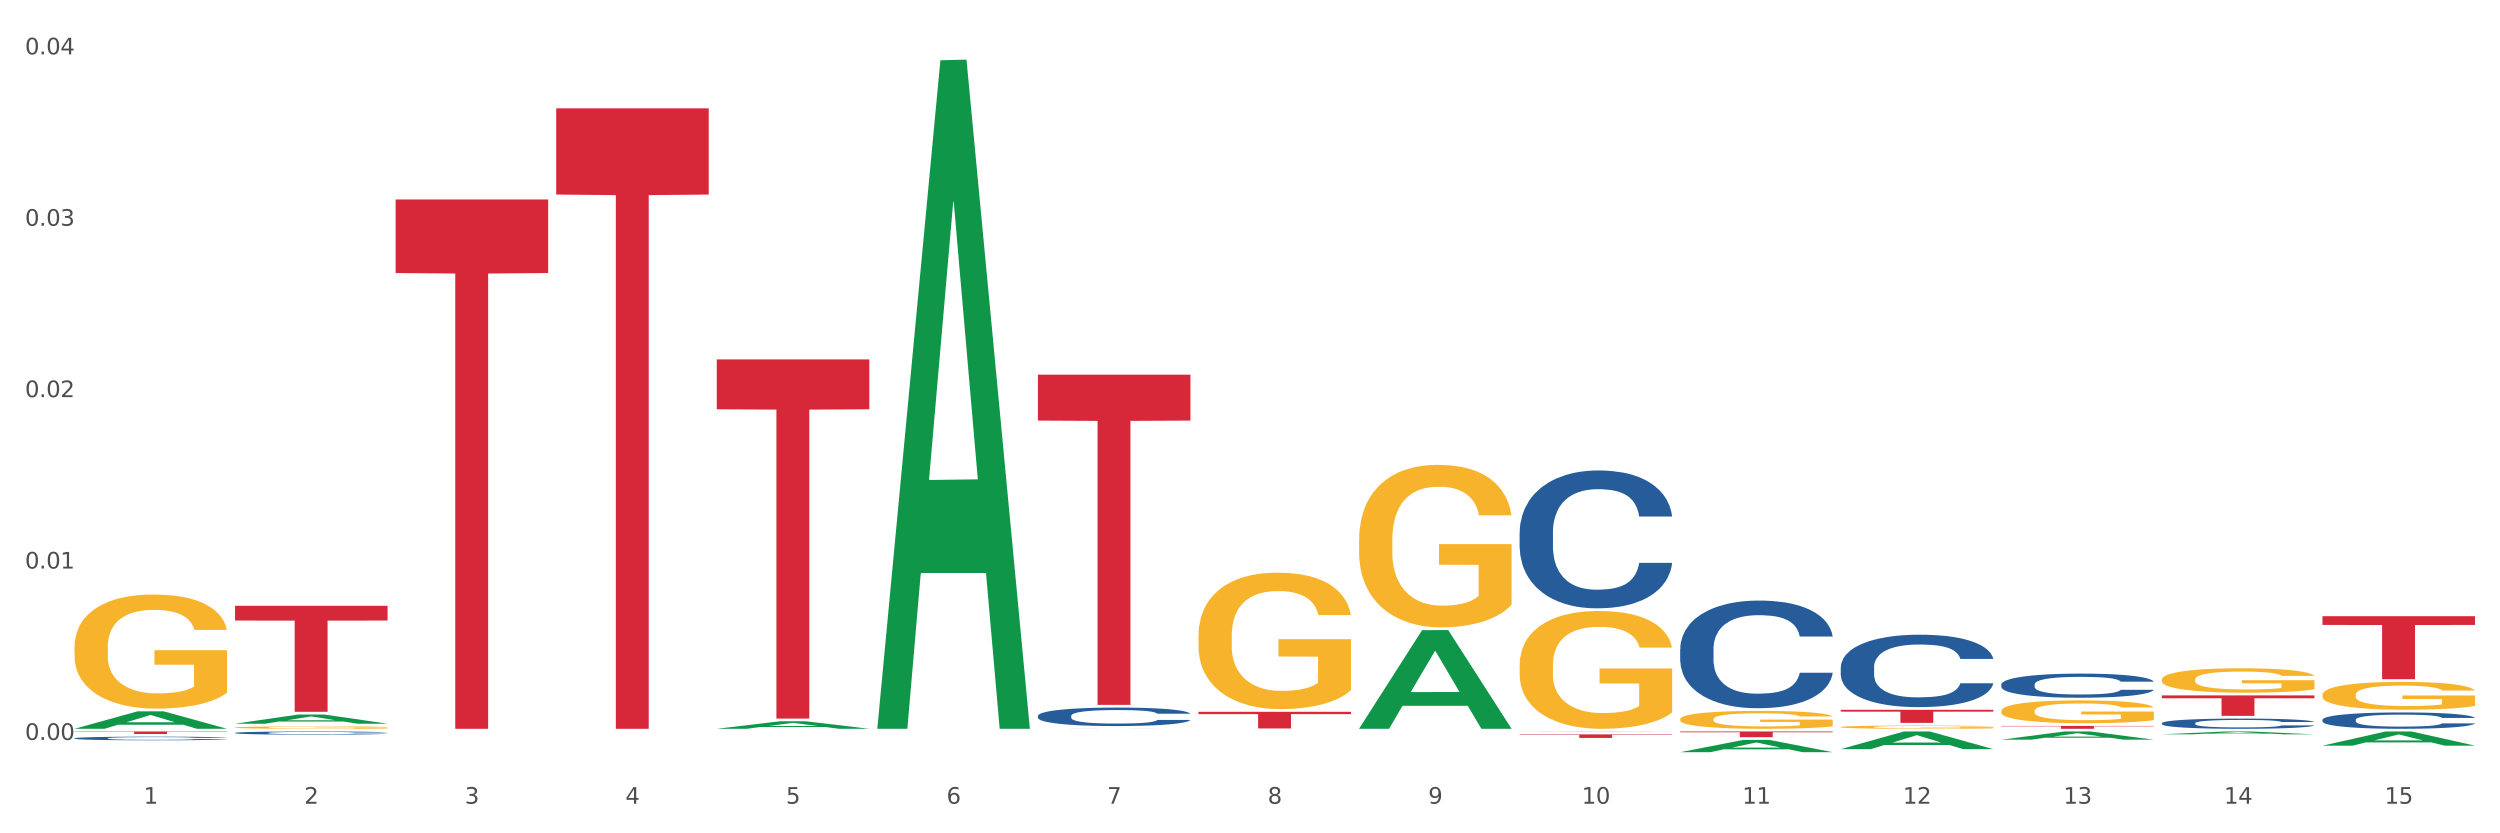 <?xml version="1.0" encoding="utf-8" standalone="no"?>
<!DOCTYPE svg PUBLIC "-//W3C//DTD SVG 1.1//EN"
  "http://www.w3.org/Graphics/SVG/1.1/DTD/svg11.dtd">
<svg xmlns:xlink="http://www.w3.org/1999/xlink" width="1080pt" height="360pt" viewBox="0 0 1080 360" xmlns="http://www.w3.org/2000/svg" version="1.1">
 <rect x="0" y="0" width="1080" height="360" fill="#333333" stroke="none"/>
 <defs>
  <style type="text/css">*{stroke-linejoin: round; stroke-linecap: butt}</style>
 </defs>
 <g id="figure_1">
  <g id="patch_1">
   <path d="M 0 360 
L 1080 360 
L 1080 0 
L 0 0 
z
" style="fill: #ffffff; stroke: #ffffff; stroke-linejoin: miter"/>
  </g>
  <g id="axes_1">
   <g id="matplotlib.axis_1">
    <g id="xtick_1">
     <g id="text_1">
      <!-- 1 -->
      <g style="fill: #4d4d4d" transform="translate(62.07 347.204) scale(0.096 -0.096)">
       <defs>
        <path id="DejaVuSans-31" d="M 794 531 
L 1825 531 
L 1825 4091 
L 703 3866 
L 703 4441 
L 1819 4666 
L 2450 4666 
L 2450 531 
L 3481 531 
L 3481 0 
L 794 0 
L 794 531 
z
" transform="scale(0.016)"/>
       </defs>
       <use xlink:href="#DejaVuSans-31"/>
      </g>
     </g>
    </g>
    <g id="xtick_2">
     <g id="text_2">
      <!-- 2 -->
      <g style="fill: #4d4d4d" transform="translate(131.436 347.204) scale(0.096 -0.096)">
       <defs>
        <path id="DejaVuSans-32" d="M 1228 531 
L 3431 531 
L 3431 0 
L 469 0 
L 469 531 
Q 828 903 1448 1529 
Q 2069 2156 2228 2338 
Q 2531 2678 2651 2914 
Q 2772 3150 2772 3378 
Q 2772 3750 2511 3984 
Q 2250 4219 1831 4219 
Q 1534 4219 1204 4116 
Q 875 4013 500 3803 
L 500 4441 
Q 881 4594 1212 4672 
Q 1544 4750 1819 4750 
Q 2544 4750 2975 4387 
Q 3406 4025 3406 3419 
Q 3406 3131 3298 2873 
Q 3191 2616 2906 2266 
Q 2828 2175 2409 1742 
Q 1991 1309 1228 531 
z
" transform="scale(0.016)"/>
       </defs>
       <use xlink:href="#DejaVuSans-32"/>
      </g>
     </g>
    </g>
    <g id="xtick_3">
     <g id="text_3">
      <!-- 3 -->
      <g style="fill: #4d4d4d" transform="translate(200.802 347.204) scale(0.096 -0.096)">
       <defs>
        <path id="DejaVuSans-33" d="M 2597 2516 
Q 3050 2419 3304 2112 
Q 3559 1806 3559 1356 
Q 3559 666 3084 287 
Q 2609 -91 1734 -91 
Q 1441 -91 1130 -33 
Q 819 25 488 141 
L 488 750 
Q 750 597 1062 519 
Q 1375 441 1716 441 
Q 2309 441 2620 675 
Q 2931 909 2931 1356 
Q 2931 1769 2642 2001 
Q 2353 2234 1838 2234 
L 1294 2234 
L 1294 2753 
L 1863 2753 
Q 2328 2753 2575 2939 
Q 2822 3125 2822 3475 
Q 2822 3834 2567 4026 
Q 2313 4219 1838 4219 
Q 1578 4219 1281 4162 
Q 984 4106 628 3988 
L 628 4550 
Q 988 4650 1302 4700 
Q 1616 4750 1894 4750 
Q 2613 4750 3031 4423 
Q 3450 4097 3450 3541 
Q 3450 3153 3228 2886 
Q 3006 2619 2597 2516 
z
" transform="scale(0.016)"/>
       </defs>
       <use xlink:href="#DejaVuSans-33"/>
      </g>
     </g>
    </g>
    <g id="xtick_4">
     <g id="text_4">
      <!-- 4 -->
      <g style="fill: #4d4d4d" transform="translate(270.169 347.204) scale(0.096 -0.096)">
       <defs>
        <path id="DejaVuSans-34" d="M 2419 4116 
L 825 1625 
L 2419 1625 
L 2419 4116 
z
M 2253 4666 
L 3047 4666 
L 3047 1625 
L 3713 1625 
L 3713 1100 
L 3047 1100 
L 3047 0 
L 2419 0 
L 2419 1100 
L 313 1100 
L 313 1709 
L 2253 4666 
z
" transform="scale(0.016)"/>
       </defs>
       <use xlink:href="#DejaVuSans-34"/>
      </g>
     </g>
    </g>
    <g id="xtick_5">
     <g id="text_5">
      <!-- 5 -->
      <g style="fill: #4d4d4d" transform="translate(339.535 347.204) scale(0.096 -0.096)">
       <defs>
        <path id="DejaVuSans-35" d="M 691 4666 
L 3169 4666 
L 3169 4134 
L 1269 4134 
L 1269 2991 
Q 1406 3038 1543 3061 
Q 1681 3084 1819 3084 
Q 2600 3084 3056 2656 
Q 3513 2228 3513 1497 
Q 3513 744 3044 326 
Q 2575 -91 1722 -91 
Q 1428 -91 1123 -41 
Q 819 9 494 109 
L 494 744 
Q 775 591 1075 516 
Q 1375 441 1709 441 
Q 2250 441 2565 725 
Q 2881 1009 2881 1497 
Q 2881 1984 2565 2268 
Q 2250 2553 1709 2553 
Q 1456 2553 1204 2497 
Q 953 2441 691 2322 
L 691 4666 
z
" transform="scale(0.016)"/>
       </defs>
       <use xlink:href="#DejaVuSans-35"/>
      </g>
     </g>
    </g>
    <g id="xtick_6">
     <g id="text_6">
      <!-- 6 -->
      <g style="fill: #4d4d4d" transform="translate(408.901 347.204) scale(0.096 -0.096)">
       <defs>
        <path id="DejaVuSans-36" d="M 2113 2584 
Q 1688 2584 1439 2293 
Q 1191 2003 1191 1497 
Q 1191 994 1439 701 
Q 1688 409 2113 409 
Q 2538 409 2786 701 
Q 3034 994 3034 1497 
Q 3034 2003 2786 2293 
Q 2538 2584 2113 2584 
z
M 3366 4563 
L 3366 3988 
Q 3128 4100 2886 4159 
Q 2644 4219 2406 4219 
Q 1781 4219 1451 3797 
Q 1122 3375 1075 2522 
Q 1259 2794 1537 2939 
Q 1816 3084 2150 3084 
Q 2853 3084 3261 2657 
Q 3669 2231 3669 1497 
Q 3669 778 3244 343 
Q 2819 -91 2113 -91 
Q 1303 -91 875 529 
Q 447 1150 447 2328 
Q 447 3434 972 4092 
Q 1497 4750 2381 4750 
Q 2619 4750 2861 4703 
Q 3103 4656 3366 4563 
z
" transform="scale(0.016)"/>
       </defs>
       <use xlink:href="#DejaVuSans-36"/>
      </g>
     </g>
    </g>
    <g id="xtick_7">
     <g id="text_7">
      <!-- 7 -->
      <g style="fill: #4d4d4d" transform="translate(478.267 347.204) scale(0.096 -0.096)">
       <defs>
        <path id="DejaVuSans-37" d="M 525 4666 
L 3525 4666 
L 3525 4397 
L 1831 0 
L 1172 0 
L 2766 4134 
L 525 4134 
L 525 4666 
z
" transform="scale(0.016)"/>
       </defs>
       <use xlink:href="#DejaVuSans-37"/>
      </g>
     </g>
    </g>
    <g id="xtick_8">
     <g id="text_8">
      <!-- 8 -->
      <g style="fill: #4d4d4d" transform="translate(547.634 347.204) scale(0.096 -0.096)">
       <defs>
        <path id="DejaVuSans-38" d="M 2034 2216 
Q 1584 2216 1326 1975 
Q 1069 1734 1069 1313 
Q 1069 891 1326 650 
Q 1584 409 2034 409 
Q 2484 409 2743 651 
Q 3003 894 3003 1313 
Q 3003 1734 2745 1975 
Q 2488 2216 2034 2216 
z
M 1403 2484 
Q 997 2584 770 2862 
Q 544 3141 544 3541 
Q 544 4100 942 4425 
Q 1341 4750 2034 4750 
Q 2731 4750 3128 4425 
Q 3525 4100 3525 3541 
Q 3525 3141 3298 2862 
Q 3072 2584 2669 2484 
Q 3125 2378 3379 2068 
Q 3634 1759 3634 1313 
Q 3634 634 3220 271 
Q 2806 -91 2034 -91 
Q 1263 -91 848 271 
Q 434 634 434 1313 
Q 434 1759 690 2068 
Q 947 2378 1403 2484 
z
M 1172 3481 
Q 1172 3119 1398 2916 
Q 1625 2713 2034 2713 
Q 2441 2713 2670 2916 
Q 2900 3119 2900 3481 
Q 2900 3844 2670 4047 
Q 2441 4250 2034 4250 
Q 1625 4250 1398 4047 
Q 1172 3844 1172 3481 
z
" transform="scale(0.016)"/>
       </defs>
       <use xlink:href="#DejaVuSans-38"/>
      </g>
     </g>
    </g>
    <g id="xtick_9">
     <g id="text_9">
      <!-- 9 -->
      <g style="fill: #4d4d4d" transform="translate(617 347.204) scale(0.096 -0.096)">
       <defs>
        <path id="DejaVuSans-39" d="M 703 97 
L 703 672 
Q 941 559 1184 500 
Q 1428 441 1663 441 
Q 2288 441 2617 861 
Q 2947 1281 2994 2138 
Q 2813 1869 2534 1725 
Q 2256 1581 1919 1581 
Q 1219 1581 811 2004 
Q 403 2428 403 3163 
Q 403 3881 828 4315 
Q 1253 4750 1959 4750 
Q 2769 4750 3195 4129 
Q 3622 3509 3622 2328 
Q 3622 1225 3098 567 
Q 2575 -91 1691 -91 
Q 1453 -91 1209 -44 
Q 966 3 703 97 
z
M 1959 2075 
Q 2384 2075 2632 2365 
Q 2881 2656 2881 3163 
Q 2881 3666 2632 3958 
Q 2384 4250 1959 4250 
Q 1534 4250 1286 3958 
Q 1038 3666 1038 3163 
Q 1038 2656 1286 2365 
Q 1534 2075 1959 2075 
z
" transform="scale(0.016)"/>
       </defs>
       <use xlink:href="#DejaVuSans-39"/>
      </g>
     </g>
    </g>
    <g id="xtick_10">
     <g id="text_10">
      <!-- 10 -->
      <g style="fill: #4d4d4d" transform="translate(683.312 347.204) scale(0.096 -0.096)">
       <defs>
        <path id="DejaVuSans-30" d="M 2034 4250 
Q 1547 4250 1301 3770 
Q 1056 3291 1056 2328 
Q 1056 1369 1301 889 
Q 1547 409 2034 409 
Q 2525 409 2770 889 
Q 3016 1369 3016 2328 
Q 3016 3291 2770 3770 
Q 2525 4250 2034 4250 
z
M 2034 4750 
Q 2819 4750 3233 4129 
Q 3647 3509 3647 2328 
Q 3647 1150 3233 529 
Q 2819 -91 2034 -91 
Q 1250 -91 836 529 
Q 422 1150 422 2328 
Q 422 3509 836 4129 
Q 1250 4750 2034 4750 
z
" transform="scale(0.016)"/>
       </defs>
       <use xlink:href="#DejaVuSans-31"/>
       <use xlink:href="#DejaVuSans-30" transform="translate(63.623 0)"/>
      </g>
     </g>
    </g>
    <g id="xtick_11">
     <g id="text_11">
      <!-- 11 -->
      <g style="fill: #4d4d4d" transform="translate(752.678 347.204) scale(0.096 -0.096)">
       <use xlink:href="#DejaVuSans-31"/>
       <use xlink:href="#DejaVuSans-31" transform="translate(63.623 0)"/>
      </g>
     </g>
    </g>
    <g id="xtick_12">
     <g id="text_12">
      <!-- 12 -->
      <g style="fill: #4d4d4d" transform="translate(822.044 347.204) scale(0.096 -0.096)">
       <use xlink:href="#DejaVuSans-31"/>
       <use xlink:href="#DejaVuSans-32" transform="translate(63.623 0)"/>
      </g>
     </g>
    </g>
    <g id="xtick_13">
     <g id="text_13">
      <!-- 13 -->
      <g style="fill: #4d4d4d" transform="translate(891.411 347.204) scale(0.096 -0.096)">
       <use xlink:href="#DejaVuSans-31"/>
       <use xlink:href="#DejaVuSans-33" transform="translate(63.623 0)"/>
      </g>
     </g>
    </g>
    <g id="xtick_14">
     <g id="text_14">
      <!-- 14 -->
      <g style="fill: #4d4d4d" transform="translate(960.777 347.204) scale(0.096 -0.096)">
       <use xlink:href="#DejaVuSans-31"/>
       <use xlink:href="#DejaVuSans-34" transform="translate(63.623 0)"/>
      </g>
     </g>
    </g>
    <g id="xtick_15">
     <g id="text_15">
      <!-- 15 -->
      <g style="fill: #4d4d4d" transform="translate(1030.143 347.204) scale(0.096 -0.096)">
       <use xlink:href="#DejaVuSans-31"/>
       <use xlink:href="#DejaVuSans-35" transform="translate(63.623 0)"/>
      </g>
     </g>
    </g>
    <g id="xtick_16"/>
    <g id="xtick_17"/>
    <g id="xtick_18"/>
    <g id="xtick_19"/>
    <g id="xtick_20"/>
    <g id="xtick_21"/>
    <g id="xtick_22"/>
    <g id="xtick_23"/>
    <g id="xtick_24"/>
    <g id="xtick_25"/>
    <g id="xtick_26"/>
    <g id="xtick_27"/>
    <g id="xtick_28"/>
    <g id="xtick_29"/>
   </g>
   <g id="matplotlib.axis_2">
    <g id="ytick_1">
     <g id="text_16">
      <!-- 0.00 -->
      <g style="fill: #4d4d4d" transform="translate(10.8 319.646) scale(0.096 -0.096)">
       <defs>
        <path id="DejaVuSans-2e" d="M 684 794 
L 1344 794 
L 1344 0 
L 684 0 
L 684 794 
z
" transform="scale(0.016)"/>
       </defs>
       <use xlink:href="#DejaVuSans-30"/>
       <use xlink:href="#DejaVuSans-2e" transform="translate(63.623 0)"/>
       <use xlink:href="#DejaVuSans-30" transform="translate(95.41 0)"/>
       <use xlink:href="#DejaVuSans-30" transform="translate(159.033 0)"/>
      </g>
     </g>
    </g>
    <g id="ytick_2">
     <g id="text_17">
      <!-- 0.01 -->
      <g style="fill: #4d4d4d" transform="translate(10.8 245.606) scale(0.096 -0.096)">
       <use xlink:href="#DejaVuSans-30"/>
       <use xlink:href="#DejaVuSans-2e" transform="translate(63.623 0)"/>
       <use xlink:href="#DejaVuSans-30" transform="translate(95.41 0)"/>
       <use xlink:href="#DejaVuSans-31" transform="translate(159.033 0)"/>
      </g>
     </g>
    </g>
    <g id="ytick_3">
     <g id="text_18">
      <!-- 0.02 -->
      <g style="fill: #4d4d4d" transform="translate(10.8 171.567) scale(0.096 -0.096)">
       <use xlink:href="#DejaVuSans-30"/>
       <use xlink:href="#DejaVuSans-2e" transform="translate(63.623 0)"/>
       <use xlink:href="#DejaVuSans-30" transform="translate(95.41 0)"/>
       <use xlink:href="#DejaVuSans-32" transform="translate(159.033 0)"/>
      </g>
     </g>
    </g>
    <g id="ytick_4">
     <g id="text_19">
      <!-- 0.03 -->
      <g style="fill: #4d4d4d" transform="translate(10.8 97.528) scale(0.096 -0.096)">
       <use xlink:href="#DejaVuSans-30"/>
       <use xlink:href="#DejaVuSans-2e" transform="translate(63.623 0)"/>
       <use xlink:href="#DejaVuSans-30" transform="translate(95.41 0)"/>
       <use xlink:href="#DejaVuSans-33" transform="translate(159.033 0)"/>
      </g>
     </g>
    </g>
    <g id="ytick_5">
     <g id="text_20">
      <!-- 0.04 -->
      <g style="fill: #4d4d4d" transform="translate(10.8 23.488) scale(0.096 -0.096)">
       <use xlink:href="#DejaVuSans-30"/>
       <use xlink:href="#DejaVuSans-2e" transform="translate(63.623 0)"/>
       <use xlink:href="#DejaVuSans-30" transform="translate(95.41 0)"/>
       <use xlink:href="#DejaVuSans-34" transform="translate(159.033 0)"/>
      </g>
     </g>
    </g>
    <g id="ytick_6"/>
    <g id="ytick_7"/>
    <g id="ytick_8"/>
    <g id="ytick_9"/>
   </g>
   <g id="PolyCollection_1">
    <path d="M 32.175 314.824 
L 32.243 314.816 
L 59.417 307.299 
L 70.695 307.292 
L 98.073 314.838 
L 85.029 314.838 
L 79.119 313.081 
L 51.061 313.081 
L 50.857 313.109 
L 45.151 314.838 
L 32.175 314.838 
L 32.175 314.824 
L 54.594 312.032 
L 75.586 312.025 
L 65.192 308.901 
L 65.056 308.886 
L 64.92 308.908 
L 54.526 312.025 
L 54.594 312.032 
L 32.175 314.824 
z
" clip-path="url(#pc32dbf3298)" style="fill: #109648"/>
    <path d="M 587.105 233.259 
L 587.183 233.195 
L 587.183 230.887 
L 587.338 228.9 
L 588.116 224.092 
L 589.283 220.117 
L 590.139 218.001 
L 590.995 216.27 
L 592.006 214.539 
L 593.251 212.744 
L 595.507 210.116 
L 596.908 208.77 
L 598.619 207.359 
L 601.731 205.308 
L 603.988 204.154 
L 606.322 203.192 
L 610.134 202.038 
L 612.624 201.525 
L 615.269 201.141 
L 618.459 200.884 
L 620.871 200.82 
L 626.161 201.013 
L 630.674 201.59 
L 632.852 202.038 
L 635.653 202.808 
L 637.131 203.321 
L 639.543 204.346 
L 642.033 205.693 
L 643.744 206.846 
L 646.312 209.026 
L 648.257 211.206 
L 650.046 213.898 
L 650.98 215.758 
L 651.68 217.488 
L 652.302 219.476 
L 652.925 222.617 
L 638.921 222.617 
L 638.376 220.373 
L 637.52 218.258 
L 636.275 216.206 
L 635.186 214.924 
L 633.319 213.321 
L 631.607 212.296 
L 629.818 211.526 
L 627.639 210.885 
L 625.928 210.565 
L 623.516 210.308 
L 618.77 210.372 
L 615.58 210.885 
L 613.402 211.526 
L 612.001 212.103 
L 610.756 212.744 
L 609.356 213.642 
L 607.722 214.988 
L 606.555 216.206 
L 605.388 217.745 
L 604.455 219.284 
L 603.599 221.079 
L 602.898 223.002 
L 602.354 224.989 
L 601.887 227.425 
L 601.498 231.464 
L 601.498 240.247 
L 601.654 242.234 
L 602.043 244.863 
L 602.509 246.85 
L 603.287 249.222 
L 603.988 250.825 
L 605.31 253.133 
L 606.789 255.056 
L 607.956 256.274 
L 609.123 257.3 
L 611.145 258.71 
L 613.402 259.864 
L 615.347 260.569 
L 617.992 261.21 
L 619.781 261.467 
L 621.337 261.595 
L 625.15 261.595 
L 627.873 261.403 
L 630.907 260.954 
L 633.241 260.377 
L 635.186 259.672 
L 637.365 258.518 
L 638.765 257.428 
L 638.765 244.029 
L 621.649 243.965 
L 621.649 235.054 
L 653.003 235.054 
L 653.003 261.21 
L 651.68 262.557 
L 650.202 263.775 
L 648.646 264.865 
L 646.312 266.211 
L 643.511 267.493 
L 641.021 268.391 
L 638.376 269.16 
L 635.264 269.865 
L 631.218 270.506 
L 628.729 270.763 
L 625.617 270.955 
L 621.96 271.019 
L 618.77 270.891 
L 615.658 270.57 
L 612.39 269.993 
L 609.2 269.16 
L 606.789 268.326 
L 604.377 267.301 
L 601.809 265.954 
L 599.786 264.672 
L 598.23 263.518 
L 596.519 262.044 
L 594.652 260.121 
L 593.251 258.39 
L 592.006 256.595 
L 590.684 254.287 
L 589.75 252.299 
L 588.816 249.799 
L 588.272 247.94 
L 587.649 245.055 
L 587.183 241.016 
L 587.105 233.259 
z
" clip-path="url(#pc32dbf3298)" style="fill: #f7b32b"/>
    <path d="M 656.471 287.471 
L 656.549 287.425 
L 656.549 285.752 
L 656.704 284.312 
L 657.482 280.827 
L 658.649 277.946 
L 659.505 276.413 
L 660.361 275.159 
L 661.372 273.904 
L 662.617 272.603 
L 664.874 270.698 
L 666.274 269.723 
L 667.986 268.7 
L 671.098 267.214 
L 673.354 266.377 
L 675.688 265.68 
L 679.5 264.844 
L 681.99 264.472 
L 684.635 264.193 
L 687.825 264.008 
L 690.237 263.961 
L 695.527 264.101 
L 700.04 264.519 
L 702.218 264.844 
L 705.019 265.402 
L 706.497 265.773 
L 708.909 266.517 
L 711.399 267.492 
L 713.111 268.329 
L 715.678 269.908 
L 717.623 271.488 
L 719.412 273.44 
L 720.346 274.787 
L 721.046 276.041 
L 721.669 277.482 
L 722.291 279.758 
L 708.287 279.758 
L 707.742 278.132 
L 706.886 276.599 
L 705.642 275.112 
L 704.552 274.183 
L 702.685 273.021 
L 700.973 272.278 
L 699.184 271.72 
L 697.006 271.256 
L 695.294 271.023 
L 692.882 270.838 
L 688.136 270.884 
L 684.946 271.256 
L 682.768 271.72 
L 681.367 272.139 
L 680.123 272.603 
L 678.722 273.254 
L 677.088 274.229 
L 675.921 275.112 
L 674.754 276.227 
L 673.821 277.342 
L 672.965 278.643 
L 672.265 280.037 
L 671.72 281.478 
L 671.253 283.243 
L 670.864 286.17 
L 670.864 292.536 
L 671.02 293.976 
L 671.409 295.881 
L 671.876 297.321 
L 672.654 299.04 
L 673.354 300.202 
L 674.677 301.875 
L 676.155 303.269 
L 677.322 304.151 
L 678.489 304.895 
L 680.512 305.917 
L 682.768 306.753 
L 684.713 307.264 
L 687.358 307.729 
L 689.148 307.915 
L 690.704 308.008 
L 694.516 308.008 
L 697.239 307.868 
L 700.273 307.543 
L 702.607 307.125 
L 704.552 306.614 
L 706.731 305.778 
L 708.131 304.988 
L 708.131 295.277 
L 691.015 295.231 
L 691.015 288.772 
L 722.369 288.772 
L 722.369 307.729 
L 721.046 308.705 
L 719.568 309.587 
L 718.012 310.377 
L 715.678 311.353 
L 712.877 312.282 
L 710.387 312.933 
L 707.742 313.49 
L 704.63 314.001 
L 700.584 314.466 
L 698.095 314.652 
L 694.983 314.791 
L 691.326 314.838 
L 688.136 314.745 
L 685.024 314.513 
L 681.756 314.094 
L 678.567 313.49 
L 676.155 312.886 
L 673.743 312.143 
L 671.175 311.167 
L 669.153 310.238 
L 667.597 309.402 
L 665.885 308.333 
L 664.018 306.939 
L 662.617 305.685 
L 661.372 304.384 
L 660.05 302.711 
L 659.116 301.271 
L 658.183 299.459 
L 657.638 298.111 
L 657.016 296.02 
L 656.549 293.093 
L 656.471 287.471 
z
" clip-path="url(#pc32dbf3298)" style="fill: #f7b32b"/>
    <path d="M 725.837 310.684 
L 725.915 310.677 
L 725.915 310.423 
L 726.071 310.204 
L 726.849 309.675 
L 728.016 309.238 
L 728.871 309.005 
L 729.727 308.815 
L 730.739 308.624 
L 731.984 308.427 
L 734.24 308.137 
L 735.64 307.989 
L 737.352 307.834 
L 740.464 307.609 
L 742.72 307.482 
L 745.054 307.376 
L 748.866 307.249 
L 751.356 307.192 
L 754.001 307.15 
L 757.191 307.122 
L 759.603 307.115 
L 764.894 307.136 
L 769.406 307.199 
L 771.585 307.249 
L 774.385 307.333 
L 775.864 307.39 
L 778.275 307.503 
L 780.765 307.651 
L 782.477 307.778 
L 785.044 308.018 
L 786.989 308.257 
L 788.779 308.554 
L 789.712 308.758 
L 790.412 308.949 
L 791.035 309.167 
L 791.657 309.513 
L 777.653 309.513 
L 777.108 309.266 
L 776.253 309.033 
L 775.008 308.808 
L 773.919 308.666 
L 772.051 308.49 
L 770.34 308.377 
L 768.55 308.293 
L 766.372 308.222 
L 764.66 308.187 
L 762.248 308.159 
L 757.502 308.166 
L 754.313 308.222 
L 752.134 308.293 
L 750.734 308.356 
L 749.489 308.427 
L 748.088 308.525 
L 746.455 308.673 
L 745.288 308.808 
L 744.121 308.977 
L 743.187 309.146 
L 742.331 309.344 
L 741.631 309.555 
L 741.086 309.774 
L 740.62 310.042 
L 740.23 310.486 
L 740.23 311.452 
L 740.386 311.671 
L 740.775 311.96 
L 741.242 312.179 
L 742.02 312.44 
L 742.72 312.616 
L 744.043 312.87 
L 745.521 313.082 
L 746.688 313.216 
L 747.855 313.328 
L 749.878 313.484 
L 752.134 313.611 
L 754.079 313.688 
L 756.724 313.759 
L 758.514 313.787 
L 760.07 313.801 
L 763.882 313.801 
L 766.605 313.78 
L 769.639 313.73 
L 771.974 313.667 
L 773.919 313.589 
L 776.097 313.462 
L 777.497 313.343 
L 777.497 311.868 
L 760.381 311.861 
L 760.381 310.881 
L 791.735 310.881 
L 791.735 313.759 
L 790.412 313.907 
L 788.934 314.041 
L 787.378 314.161 
L 785.044 314.309 
L 782.243 314.45 
L 779.754 314.549 
L 777.108 314.633 
L 773.996 314.711 
L 769.951 314.781 
L 767.461 314.81 
L 764.349 314.831 
L 760.692 314.838 
L 757.502 314.824 
L 754.39 314.788 
L 751.123 314.725 
L 747.933 314.633 
L 745.521 314.542 
L 743.109 314.429 
L 740.542 314.281 
L 738.519 314.14 
L 736.963 314.013 
L 735.251 313.85 
L 733.384 313.639 
L 731.984 313.448 
L 730.739 313.251 
L 729.416 312.997 
L 728.482 312.778 
L 727.549 312.503 
L 727.004 312.299 
L 726.382 311.981 
L 725.915 311.537 
L 725.837 310.684 
z
" clip-path="url(#pc32dbf3298)" style="fill: #f7b32b"/>
    <path d="M 864.57 307.13 
L 864.647 307.121 
L 864.647 306.797 
L 864.803 306.519 
L 865.581 305.844 
L 866.748 305.286 
L 867.604 304.989 
L 868.46 304.746 
L 869.471 304.503 
L 870.716 304.251 
L 872.972 303.883 
L 874.373 303.694 
L 876.084 303.496 
L 879.196 303.208 
L 881.453 303.046 
L 883.787 302.911 
L 887.599 302.749 
L 890.089 302.677 
L 892.734 302.623 
L 895.924 302.587 
L 898.336 302.578 
L 903.626 302.605 
L 908.139 302.686 
L 910.317 302.749 
L 913.118 302.857 
L 914.596 302.929 
L 917.008 303.073 
L 919.498 303.262 
L 921.209 303.424 
L 923.777 303.73 
L 925.722 304.036 
L 927.511 304.413 
L 928.445 304.674 
L 929.145 304.917 
L 929.767 305.196 
L 930.39 305.637 
L 916.385 305.637 
L 915.841 305.322 
L 914.985 305.025 
L 913.74 304.737 
L 912.651 304.557 
L 910.784 304.332 
L 909.072 304.188 
L 907.283 304.081 
L 905.104 303.991 
L 903.393 303.946 
L 900.981 303.91 
L 896.235 303.919 
L 893.045 303.991 
L 890.867 304.081 
L 889.466 304.161 
L 888.221 304.251 
L 886.821 304.377 
L 885.187 304.566 
L 884.02 304.737 
L 882.853 304.953 
L 881.919 305.169 
L 881.064 305.421 
L 880.363 305.691 
L 879.819 305.97 
L 879.352 306.312 
L 878.963 306.878 
L 878.963 308.111 
L 879.119 308.39 
L 879.508 308.759 
L 879.974 309.038 
L 880.752 309.37 
L 881.453 309.595 
L 882.775 309.919 
L 884.253 310.189 
L 885.42 310.36 
L 886.587 310.504 
L 888.61 310.702 
L 890.867 310.864 
L 892.812 310.963 
L 895.457 311.053 
L 897.246 311.089 
L 898.802 311.107 
L 902.615 311.107 
L 905.338 311.08 
L 908.372 311.017 
L 910.706 310.936 
L 912.651 310.837 
L 914.829 310.675 
L 916.23 310.522 
L 916.23 308.642 
L 899.114 308.633 
L 899.114 307.382 
L 930.468 307.382 
L 930.468 311.053 
L 929.145 311.242 
L 927.667 311.413 
L 926.111 311.566 
L 923.777 311.755 
L 920.976 311.934 
L 918.486 312.06 
L 915.841 312.168 
L 912.729 312.267 
L 908.683 312.357 
L 906.193 312.393 
L 903.081 312.42 
L 899.425 312.429 
L 896.235 312.411 
L 893.123 312.366 
L 889.855 312.285 
L 886.665 312.168 
L 884.253 312.051 
L 881.842 311.907 
L 879.274 311.719 
L 877.251 311.539 
L 875.695 311.377 
L 873.984 311.17 
L 872.116 310.9 
L 870.716 310.657 
L 869.471 310.405 
L 868.149 310.081 
L 867.215 309.802 
L 866.281 309.451 
L 865.737 309.191 
L 865.114 308.786 
L 864.647 308.219 
L 864.57 307.13 
z
" clip-path="url(#pc32dbf3298)" style="fill: #f7b32b"/>
    <path d="M 933.936 293.578 
L 934.014 293.568 
L 934.014 293.222 
L 934.169 292.923 
L 934.947 292.201 
L 936.114 291.603 
L 936.97 291.286 
L 937.826 291.026 
L 938.837 290.765 
L 940.082 290.496 
L 942.338 290.101 
L 943.739 289.899 
L 945.45 289.687 
L 948.563 289.378 
L 950.819 289.205 
L 953.153 289.061 
L 956.965 288.887 
L 959.455 288.81 
L 962.1 288.752 
L 965.29 288.714 
L 967.702 288.704 
L 972.992 288.733 
L 977.505 288.82 
L 979.683 288.887 
L 982.484 289.003 
L 983.962 289.08 
L 986.374 289.234 
L 988.864 289.436 
L 990.575 289.61 
L 993.143 289.937 
L 995.088 290.265 
L 996.877 290.669 
L 997.811 290.948 
L 998.511 291.209 
L 999.134 291.507 
L 999.756 291.979 
L 985.752 291.979 
L 985.207 291.642 
L 984.351 291.324 
L 983.106 291.016 
L 982.017 290.823 
L 980.15 290.582 
L 978.438 290.428 
L 976.649 290.313 
L 974.47 290.216 
L 972.759 290.168 
L 970.347 290.13 
L 965.601 290.139 
L 962.411 290.216 
L 960.233 290.313 
L 958.832 290.399 
L 957.588 290.496 
L 956.187 290.631 
L 954.553 290.833 
L 953.386 291.016 
L 952.219 291.247 
L 951.286 291.478 
L 950.43 291.748 
L 949.73 292.037 
L 949.185 292.335 
L 948.718 292.701 
L 948.329 293.308 
L 948.329 294.628 
L 948.485 294.926 
L 948.874 295.321 
L 949.341 295.62 
L 950.119 295.976 
L 950.819 296.217 
L 952.141 296.564 
L 953.62 296.853 
L 954.787 297.036 
L 955.954 297.19 
L 957.977 297.402 
L 960.233 297.575 
L 962.178 297.681 
L 964.823 297.778 
L 966.613 297.816 
L 968.169 297.835 
L 971.981 297.835 
L 974.704 297.806 
L 977.738 297.739 
L 980.072 297.652 
L 982.017 297.546 
L 984.196 297.373 
L 985.596 297.209 
L 985.596 295.196 
L 968.48 295.187 
L 968.48 293.848 
L 999.834 293.848 
L 999.834 297.778 
L 998.511 297.98 
L 997.033 298.163 
L 995.477 298.327 
L 993.143 298.529 
L 990.342 298.722 
L 987.852 298.856 
L 985.207 298.972 
L 982.095 299.078 
L 978.049 299.174 
L 975.56 299.213 
L 972.448 299.242 
L 968.791 299.251 
L 965.601 299.232 
L 962.489 299.184 
L 959.221 299.097 
L 956.032 298.972 
L 953.62 298.847 
L 951.208 298.693 
L 948.64 298.49 
L 946.618 298.298 
L 945.061 298.124 
L 943.35 297.903 
L 941.483 297.614 
L 940.082 297.354 
L 938.837 297.084 
L 937.515 296.737 
L 936.581 296.439 
L 935.648 296.063 
L 935.103 295.784 
L 934.48 295.35 
L 934.014 294.743 
L 933.936 293.578 
z
" clip-path="url(#pc32dbf3298)" style="fill: #f7b32b"/>
    <path d="M 1003.302 300.14 
L 1003.38 300.129 
L 1003.38 299.733 
L 1003.535 299.393 
L 1004.314 298.569 
L 1005.481 297.888 
L 1006.336 297.525 
L 1007.192 297.229 
L 1008.204 296.932 
L 1009.448 296.624 
L 1011.705 296.174 
L 1013.105 295.943 
L 1014.817 295.702 
L 1017.929 295.35 
L 1020.185 295.152 
L 1022.519 294.988 
L 1026.331 294.79 
L 1028.821 294.702 
L 1031.466 294.636 
L 1034.656 294.592 
L 1037.068 294.581 
L 1042.358 294.614 
L 1046.871 294.713 
L 1049.049 294.79 
L 1051.85 294.922 
L 1053.328 295.009 
L 1055.74 295.185 
L 1058.23 295.416 
L 1059.942 295.614 
L 1062.509 295.987 
L 1064.454 296.361 
L 1066.244 296.822 
L 1067.177 297.141 
L 1067.877 297.437 
L 1068.5 297.778 
L 1069.122 298.316 
L 1055.118 298.316 
L 1054.573 297.932 
L 1053.717 297.569 
L 1052.473 297.218 
L 1051.383 296.998 
L 1049.516 296.723 
L 1047.805 296.547 
L 1046.015 296.416 
L 1043.837 296.306 
L 1042.125 296.251 
L 1039.713 296.207 
L 1034.967 296.218 
L 1031.777 296.306 
L 1029.599 296.416 
L 1028.199 296.515 
L 1026.954 296.624 
L 1025.553 296.778 
L 1023.919 297.009 
L 1022.752 297.218 
L 1021.585 297.481 
L 1020.652 297.745 
L 1019.796 298.053 
L 1019.096 298.382 
L 1018.551 298.723 
L 1018.084 299.14 
L 1017.695 299.832 
L 1017.695 301.337 
L 1017.851 301.678 
L 1018.24 302.128 
L 1018.707 302.469 
L 1019.485 302.875 
L 1020.185 303.15 
L 1021.508 303.545 
L 1022.986 303.875 
L 1024.153 304.084 
L 1025.32 304.259 
L 1027.343 304.501 
L 1029.599 304.699 
L 1031.544 304.82 
L 1034.189 304.93 
L 1035.979 304.974 
L 1037.535 304.995 
L 1041.347 304.995 
L 1044.07 304.963 
L 1047.104 304.886 
L 1049.438 304.787 
L 1051.383 304.666 
L 1053.562 304.468 
L 1054.962 304.281 
L 1054.962 301.985 
L 1037.846 301.974 
L 1037.846 300.447 
L 1069.2 300.447 
L 1069.2 304.93 
L 1067.877 305.16 
L 1066.399 305.369 
L 1064.843 305.556 
L 1062.509 305.786 
L 1059.708 306.006 
L 1057.219 306.16 
L 1054.573 306.292 
L 1051.461 306.413 
L 1047.416 306.522 
L 1044.926 306.566 
L 1041.814 306.599 
L 1038.157 306.61 
L 1034.967 306.588 
L 1031.855 306.533 
L 1028.588 306.435 
L 1025.398 306.292 
L 1022.986 306.149 
L 1020.574 305.973 
L 1018.007 305.743 
L 1015.984 305.523 
L 1014.428 305.325 
L 1012.716 305.072 
L 1010.849 304.743 
L 1009.448 304.446 
L 1008.204 304.139 
L 1006.881 303.743 
L 1005.947 303.403 
L 1005.014 302.974 
L 1004.469 302.656 
L 1003.847 302.161 
L 1003.38 301.469 
L 1003.302 300.14 
z
" clip-path="url(#pc32dbf3298)" style="fill: #f7b32b"/>
    <path d="M 240.274 46.796 
L 306.172 46.796 
L 306.172 84.045 
L 280.25 84.297 
L 280.25 314.838 
L 266.039 314.838 
L 266.039 84.297 
L 240.274 84.045 
L 240.274 47.048 
L 240.274 46.796 
z
" clip-path="url(#pc32dbf3298)" style="fill: #d62839"/>
    <path d="M 170.907 86.17 
L 236.805 86.17 
L 236.805 117.947 
L 210.883 118.162 
L 210.883 314.838 
L 196.673 314.838 
L 196.673 118.162 
L 170.907 117.947 
L 170.907 86.385 
L 170.907 86.17 
z
" clip-path="url(#pc32dbf3298)" style="fill: #d62839"/>
    <path d="M 101.541 261.705 
L 167.439 261.705 
L 167.439 268.07 
L 141.517 268.113 
L 141.517 307.505 
L 127.307 307.505 
L 127.307 268.113 
L 101.541 268.07 
L 101.541 261.748 
L 101.541 261.705 
z
" clip-path="url(#pc32dbf3298)" style="fill: #d62839"/>
    <path d="M 517.739 274.635 
L 517.816 274.581 
L 517.816 272.644 
L 517.972 270.975 
L 518.75 266.938 
L 519.917 263.601 
L 520.773 261.825 
L 521.629 260.371 
L 522.64 258.918 
L 523.885 257.411 
L 526.141 255.204 
L 527.542 254.074 
L 529.253 252.89 
L 532.365 251.167 
L 534.621 250.198 
L 536.956 249.391 
L 540.768 248.422 
L 543.257 247.991 
L 545.903 247.668 
L 549.093 247.453 
L 551.504 247.399 
L 556.795 247.561 
L 561.307 248.045 
L 563.486 248.422 
L 566.287 249.068 
L 567.765 249.498 
L 570.177 250.36 
L 572.666 251.49 
L 574.378 252.459 
L 576.946 254.289 
L 578.891 256.119 
L 580.68 258.38 
L 581.614 259.941 
L 582.314 261.394 
L 582.936 263.063 
L 583.559 265.7 
L 569.554 265.7 
L 569.01 263.816 
L 568.154 262.04 
L 566.909 260.318 
L 565.82 259.241 
L 563.953 257.895 
L 562.241 257.034 
L 560.452 256.388 
L 558.273 255.85 
L 556.562 255.581 
L 554.15 255.366 
L 549.404 255.419 
L 546.214 255.85 
L 544.035 256.388 
L 542.635 256.873 
L 541.39 257.411 
L 539.99 258.164 
L 538.356 259.295 
L 537.189 260.318 
L 536.022 261.609 
L 535.088 262.901 
L 534.232 264.408 
L 533.532 266.023 
L 532.988 267.692 
L 532.521 269.737 
L 532.132 273.128 
L 532.132 280.502 
L 532.287 282.171 
L 532.676 284.378 
L 533.143 286.046 
L 533.921 288.038 
L 534.621 289.384 
L 535.944 291.321 
L 537.422 292.936 
L 538.589 293.959 
L 539.756 294.82 
L 541.779 296.004 
L 544.035 296.973 
L 545.981 297.565 
L 548.626 298.103 
L 550.415 298.319 
L 551.971 298.426 
L 555.784 298.426 
L 558.507 298.265 
L 561.541 297.888 
L 563.875 297.404 
L 565.82 296.812 
L 567.998 295.843 
L 569.399 294.928 
L 569.399 283.678 
L 552.282 283.624 
L 552.282 276.142 
L 583.636 276.142 
L 583.636 298.103 
L 582.314 299.234 
L 580.836 300.257 
L 579.28 301.172 
L 576.946 302.302 
L 574.145 303.378 
L 571.655 304.132 
L 569.01 304.778 
L 565.898 305.37 
L 561.852 305.908 
L 559.362 306.124 
L 556.25 306.285 
L 552.594 306.339 
L 549.404 306.231 
L 546.292 305.962 
L 543.024 305.478 
L 539.834 304.778 
L 537.422 304.078 
L 535.01 303.217 
L 532.443 302.087 
L 530.42 301.01 
L 528.864 300.041 
L 527.153 298.803 
L 525.285 297.188 
L 523.885 295.735 
L 522.64 294.228 
L 521.317 292.29 
L 520.384 290.622 
L 519.45 288.522 
L 518.906 286.961 
L 518.283 284.539 
L 517.816 281.148 
L 517.739 274.635 
z
" clip-path="url(#pc32dbf3298)" style="fill: #f7b32b"/>
    <path d="M 32.175 315.999 
L 98.073 315.999 
L 98.073 316.148 
L 72.151 316.149 
L 72.151 317.074 
L 57.941 317.074 
L 57.941 316.149 
L 32.175 316.148 
L 32.175 316 
L 32.175 315.999 
z
" clip-path="url(#pc32dbf3298)" style="fill: #d62839"/>
    <path d="M 101.541 316.616 
L 101.619 316.614 
L 101.619 316.579 
L 101.853 316.532 
L 102.71 316.444 
L 103.8 316.377 
L 105.67 316.3 
L 106.682 316.267 
L 108.006 316.231 
L 110.733 316.172 
L 113.848 316.122 
L 116.029 316.094 
L 117.665 316.076 
L 121.326 316.045 
L 123.429 316.031 
L 125.61 316.02 
L 127.48 316.012 
L 130.595 316.004 
L 133.088 316 
L 135.97 315.999 
L 138.385 316 
L 141.578 316.005 
L 146.252 316.02 
L 148.044 316.029 
L 150.458 316.044 
L 152.951 316.064 
L 154.976 316.084 
L 157.313 316.113 
L 159.728 316.15 
L 162.064 316.198 
L 163.7 316.242 
L 165.024 316.288 
L 166.193 316.345 
L 167.05 316.406 
L 167.439 316.458 
L 153.185 316.458 
L 152.795 316.411 
L 152.016 316.361 
L 151.237 316.327 
L 150.38 316.3 
L 149.056 316.268 
L 147.888 316.248 
L 145.941 316.224 
L 144.149 316.209 
L 142.669 316.201 
L 140.877 316.193 
L 137.061 316.186 
L 134.334 316.186 
L 132.621 316.188 
L 130.518 316.194 
L 128.726 316.203 
L 126.623 316.218 
L 124.987 316.234 
L 123.351 316.256 
L 122.417 316.271 
L 121.015 316.298 
L 120.08 316.321 
L 118.834 316.36 
L 118.133 316.387 
L 116.886 316.459 
L 116.341 316.512 
L 116.107 316.548 
L 115.952 316.588 
L 115.952 316.784 
L 116.419 316.871 
L 116.808 316.909 
L 117.431 316.952 
L 118.6 317.007 
L 120.314 317.061 
L 122.105 317.1 
L 123.585 317.123 
L 124.987 317.141 
L 126.389 317.155 
L 128.103 317.167 
L 129.505 317.175 
L 131.608 317.182 
L 134.101 317.186 
L 136.048 317.186 
L 140.021 317.18 
L 141.812 317.174 
L 143.526 317.165 
L 145.395 317.151 
L 146.875 317.136 
L 147.732 317.125 
L 149.134 317.101 
L 150.225 317.076 
L 151.159 317.047 
L 151.783 317.022 
L 152.484 316.984 
L 153.029 316.942 
L 153.185 316.919 
L 167.439 316.919 
L 167.128 316.964 
L 166.582 317.008 
L 165.492 317.067 
L 164.635 317.101 
L 163.311 317.142 
L 161.909 317.177 
L 159.961 317.216 
L 158.17 317.245 
L 156.3 317.27 
L 154.275 317.293 
L 150.614 317.324 
L 149.29 317.333 
L 146.486 317.348 
L 144.305 317.357 
L 141.111 317.365 
L 137.84 317.37 
L 134.412 317.372 
L 131.374 317.369 
L 128.025 317.362 
L 125.922 317.354 
L 123.585 317.343 
L 120.859 317.325 
L 118.288 317.304 
L 115.874 317.279 
L 113.615 317.25 
L 111.512 317.218 
L 108.785 317.164 
L 106.76 317.111 
L 105.28 317.062 
L 104.267 317.021 
L 103.255 316.968 
L 102.71 316.932 
L 101.853 316.844 
L 101.541 316.762 
L 101.541 316.616 
z
" clip-path="url(#pc32dbf3298)" style="fill: #255c99"/>
    <path d="M 448.372 309.256 
L 448.45 309.248 
L 448.45 309.044 
L 448.684 308.767 
L 449.541 308.256 
L 450.631 307.869 
L 452.501 307.417 
L 453.513 307.227 
L 454.837 307.015 
L 457.564 306.672 
L 460.679 306.38 
L 462.861 306.22 
L 464.496 306.118 
L 468.157 305.935 
L 470.26 305.855 
L 472.441 305.789 
L 474.311 305.746 
L 477.427 305.694 
L 479.919 305.673 
L 482.801 305.665 
L 485.216 305.673 
L 488.41 305.702 
L 493.083 305.789 
L 494.875 305.84 
L 497.289 305.928 
L 499.782 306.045 
L 501.807 306.162 
L 504.144 306.329 
L 506.559 306.548 
L 508.896 306.826 
L 510.531 307.081 
L 511.856 307.351 
L 513.024 307.679 
L 513.881 308.037 
L 514.27 308.336 
L 500.016 308.336 
L 499.626 308.066 
L 498.847 307.774 
L 498.068 307.577 
L 497.212 307.417 
L 495.887 307.234 
L 494.719 307.117 
L 492.772 306.979 
L 490.98 306.891 
L 489.5 306.84 
L 487.709 306.796 
L 483.892 306.753 
L 481.165 306.753 
L 479.452 306.767 
L 477.349 306.804 
L 475.557 306.855 
L 473.454 306.942 
L 471.818 307.037 
L 470.183 307.161 
L 469.248 307.249 
L 467.846 307.409 
L 466.911 307.541 
L 465.665 307.767 
L 464.964 307.927 
L 463.717 308.343 
L 463.172 308.65 
L 462.938 308.862 
L 462.783 309.095 
L 462.783 310.233 
L 463.25 310.744 
L 463.639 310.963 
L 464.263 311.211 
L 465.431 311.532 
L 467.145 311.846 
L 468.936 312.072 
L 470.416 312.211 
L 471.818 312.313 
L 473.22 312.393 
L 474.934 312.466 
L 476.336 312.51 
L 478.439 312.554 
L 480.932 312.576 
L 482.879 312.576 
L 486.852 312.539 
L 488.643 312.503 
L 490.357 312.452 
L 492.226 312.372 
L 493.706 312.284 
L 494.563 312.218 
L 495.965 312.08 
L 497.056 311.934 
L 497.99 311.766 
L 498.614 311.62 
L 499.315 311.401 
L 499.86 311.153 
L 500.016 311.022 
L 514.27 311.022 
L 513.959 311.284 
L 513.413 311.54 
L 512.323 311.883 
L 511.466 312.08 
L 510.142 312.32 
L 508.74 312.525 
L 506.792 312.751 
L 505.001 312.919 
L 503.131 313.065 
L 501.106 313.196 
L 497.445 313.379 
L 496.121 313.43 
L 493.317 313.517 
L 491.136 313.568 
L 487.942 313.619 
L 484.671 313.649 
L 481.243 313.656 
L 478.206 313.641 
L 474.856 313.598 
L 472.753 313.554 
L 470.416 313.488 
L 467.69 313.386 
L 465.119 313.262 
L 462.705 313.116 
L 460.446 312.948 
L 458.343 312.758 
L 455.616 312.445 
L 453.591 312.138 
L 452.111 311.853 
L 451.099 311.613 
L 450.086 311.306 
L 449.541 311.095 
L 448.684 310.584 
L 448.372 310.109 
L 448.372 309.256 
z
" clip-path="url(#pc32dbf3298)" style="fill: #255c99"/>
    <path d="M 656.471 229.998 
L 656.549 229.944 
L 656.549 228.421 
L 656.783 226.354 
L 657.639 222.546 
L 658.73 219.663 
L 660.599 216.29 
L 661.612 214.876 
L 662.936 213.298 
L 665.662 210.742 
L 668.778 208.566 
L 670.959 207.369 
L 672.595 206.607 
L 676.256 205.248 
L 678.359 204.649 
L 680.54 204.16 
L 682.41 203.833 
L 685.525 203.452 
L 688.018 203.289 
L 690.9 203.235 
L 693.315 203.289 
L 696.508 203.507 
L 701.182 204.16 
L 702.973 204.54 
L 705.388 205.193 
L 707.881 206.063 
L 709.906 206.934 
L 712.243 208.185 
L 714.657 209.817 
L 716.994 211.884 
L 718.63 213.788 
L 719.954 215.801 
L 721.123 218.249 
L 721.979 220.914 
L 722.369 223.144 
L 708.114 223.144 
L 707.725 221.132 
L 706.946 218.956 
L 706.167 217.487 
L 705.31 216.29 
L 703.986 214.93 
L 702.818 214.06 
L 700.87 213.026 
L 699.079 212.374 
L 697.599 211.993 
L 695.807 211.666 
L 691.99 211.34 
L 689.264 211.34 
L 687.55 211.449 
L 685.447 211.721 
L 683.656 212.102 
L 681.553 212.754 
L 679.917 213.462 
L 678.281 214.386 
L 677.346 215.039 
L 675.944 216.236 
L 675.01 217.215 
L 673.763 218.901 
L 673.062 220.098 
L 671.816 223.199 
L 671.271 225.483 
L 671.037 227.061 
L 670.881 228.802 
L 670.881 237.288 
L 671.349 241.096 
L 671.738 242.727 
L 672.361 244.577 
L 673.53 246.97 
L 675.243 249.31 
L 677.035 250.996 
L 678.515 252.029 
L 679.917 252.791 
L 681.319 253.389 
L 683.033 253.933 
L 684.435 254.26 
L 686.538 254.586 
L 689.03 254.749 
L 690.978 254.749 
L 694.95 254.477 
L 696.742 254.205 
L 698.456 253.825 
L 700.325 253.226 
L 701.805 252.573 
L 702.662 252.084 
L 704.064 251.05 
L 705.154 249.962 
L 706.089 248.711 
L 706.712 247.623 
L 707.413 245.991 
L 707.959 244.142 
L 708.114 243.163 
L 722.369 243.163 
L 722.057 245.121 
L 721.512 247.025 
L 720.422 249.582 
L 719.565 251.05 
L 718.241 252.845 
L 716.838 254.369 
L 714.891 256.055 
L 713.1 257.306 
L 711.23 258.394 
L 709.205 259.373 
L 705.544 260.733 
L 704.22 261.114 
L 701.416 261.767 
L 699.235 262.147 
L 696.041 262.528 
L 692.769 262.746 
L 689.342 262.8 
L 686.304 262.691 
L 682.955 262.365 
L 680.852 262.039 
L 678.515 261.549 
L 675.789 260.787 
L 673.218 259.863 
L 670.803 258.775 
L 668.544 257.524 
L 666.441 256.109 
L 663.715 253.77 
L 661.69 251.486 
L 660.21 249.364 
L 659.197 247.569 
L 658.185 245.284 
L 657.639 243.707 
L 656.783 239.899 
L 656.471 236.363 
L 656.471 229.998 
z
" clip-path="url(#pc32dbf3298)" style="fill: #255c99"/>
    <path d="M 725.837 280.342 
L 725.915 280.299 
L 725.915 279.11 
L 726.149 277.496 
L 727.006 274.523 
L 728.096 272.272 
L 729.966 269.638 
L 730.978 268.534 
L 732.302 267.302 
L 735.029 265.306 
L 738.144 263.607 
L 740.325 262.672 
L 741.961 262.078 
L 745.622 261.016 
L 747.725 260.549 
L 749.906 260.166 
L 751.776 259.912 
L 754.891 259.614 
L 757.384 259.487 
L 760.266 259.444 
L 762.681 259.487 
L 765.874 259.657 
L 770.548 260.166 
L 772.34 260.464 
L 774.754 260.973 
L 777.247 261.653 
L 779.272 262.333 
L 781.609 263.309 
L 784.024 264.584 
L 786.36 266.198 
L 787.996 267.684 
L 789.32 269.256 
L 790.489 271.167 
L 791.346 273.249 
L 791.735 274.99 
L 777.481 274.99 
L 777.091 273.418 
L 776.312 271.719 
L 775.533 270.573 
L 774.676 269.638 
L 773.352 268.576 
L 772.184 267.897 
L 770.237 267.09 
L 768.445 266.58 
L 766.965 266.283 
L 765.173 266.028 
L 761.357 265.773 
L 758.63 265.773 
L 756.917 265.858 
L 754.814 266.07 
L 753.022 266.368 
L 750.919 266.877 
L 749.283 267.43 
L 747.647 268.152 
L 746.713 268.661 
L 745.311 269.596 
L 744.376 270.36 
L 743.13 271.677 
L 742.429 272.611 
L 741.182 275.032 
L 740.637 276.816 
L 740.403 278.048 
L 740.248 279.407 
L 740.248 286.033 
L 740.715 289.007 
L 741.104 290.281 
L 741.727 291.725 
L 742.896 293.594 
L 744.61 295.42 
L 746.401 296.737 
L 747.881 297.544 
L 749.283 298.139 
L 750.685 298.606 
L 752.399 299.031 
L 753.801 299.285 
L 755.904 299.54 
L 758.397 299.668 
L 760.344 299.668 
L 764.317 299.455 
L 766.108 299.243 
L 767.822 298.946 
L 769.691 298.478 
L 771.171 297.969 
L 772.028 297.586 
L 773.43 296.779 
L 774.521 295.93 
L 775.455 294.953 
L 776.079 294.103 
L 776.78 292.829 
L 777.325 291.385 
L 777.481 290.621 
L 791.735 290.621 
L 791.424 292.15 
L 790.878 293.636 
L 789.788 295.633 
L 788.931 296.779 
L 787.607 298.181 
L 786.205 299.37 
L 784.257 300.687 
L 782.466 301.664 
L 780.596 302.513 
L 778.571 303.278 
L 774.91 304.34 
L 773.586 304.637 
L 770.782 305.147 
L 768.601 305.444 
L 765.407 305.741 
L 762.136 305.911 
L 758.708 305.954 
L 755.67 305.869 
L 752.321 305.614 
L 750.218 305.359 
L 747.881 304.977 
L 745.155 304.382 
L 742.584 303.66 
L 740.17 302.811 
L 737.911 301.834 
L 735.808 300.729 
L 733.081 298.903 
L 731.056 297.119 
L 729.576 295.463 
L 728.563 294.061 
L 727.551 292.277 
L 727.006 291.045 
L 726.149 288.072 
L 725.837 285.311 
L 725.837 280.342 
z
" clip-path="url(#pc32dbf3298)" style="fill: #255c99"/>
    <path d="M 795.203 288.247 
L 795.281 288.219 
L 795.281 287.418 
L 795.515 286.332 
L 796.372 284.332 
L 797.462 282.817 
L 799.332 281.045 
L 800.344 280.302 
L 801.669 279.473 
L 804.395 278.13 
L 807.511 276.987 
L 809.692 276.358 
L 811.327 275.958 
L 814.988 275.244 
L 817.092 274.929 
L 819.273 274.672 
L 821.142 274.501 
L 824.258 274.301 
L 826.75 274.215 
L 829.632 274.186 
L 832.047 274.215 
L 835.241 274.329 
L 839.914 274.672 
L 841.706 274.872 
L 844.121 275.215 
L 846.613 275.672 
L 848.638 276.13 
L 850.975 276.787 
L 853.39 277.644 
L 855.727 278.73 
L 857.362 279.731 
L 858.687 280.788 
L 859.855 282.074 
L 860.712 283.474 
L 861.101 284.646 
L 846.847 284.646 
L 846.457 283.589 
L 845.678 282.446 
L 844.899 281.674 
L 844.043 281.045 
L 842.718 280.331 
L 841.55 279.874 
L 839.603 279.331 
L 837.811 278.988 
L 836.331 278.788 
L 834.54 278.616 
L 830.723 278.445 
L 827.997 278.445 
L 826.283 278.502 
L 824.18 278.645 
L 822.388 278.845 
L 820.285 279.188 
L 818.649 279.559 
L 817.014 280.045 
L 816.079 280.388 
L 814.677 281.017 
L 813.742 281.531 
L 812.496 282.417 
L 811.795 283.046 
L 810.548 284.675 
L 810.003 285.875 
L 809.77 286.704 
L 809.614 287.618 
L 809.614 292.077 
L 810.081 294.077 
L 810.471 294.935 
L 811.094 295.906 
L 812.262 297.164 
L 813.976 298.393 
L 815.767 299.278 
L 817.247 299.821 
L 818.649 300.222 
L 820.051 300.536 
L 821.765 300.822 
L 823.167 300.993 
L 825.27 301.165 
L 827.763 301.25 
L 829.71 301.25 
L 833.683 301.108 
L 835.474 300.965 
L 837.188 300.765 
L 839.057 300.45 
L 840.537 300.107 
L 841.394 299.85 
L 842.796 299.307 
L 843.887 298.735 
L 844.822 298.078 
L 845.445 297.507 
L 846.146 296.649 
L 846.691 295.678 
L 846.847 295.163 
L 861.101 295.163 
L 860.79 296.192 
L 860.245 297.192 
L 859.154 298.535 
L 858.297 299.307 
L 856.973 300.25 
L 855.571 301.05 
L 853.624 301.936 
L 851.832 302.594 
L 849.963 303.165 
L 847.937 303.68 
L 844.276 304.394 
L 842.952 304.594 
L 840.148 304.937 
L 837.967 305.137 
L 834.773 305.337 
L 831.502 305.451 
L 828.074 305.48 
L 825.037 305.423 
L 821.687 305.251 
L 819.584 305.08 
L 817.247 304.823 
L 814.521 304.423 
L 811.951 303.937 
L 809.536 303.365 
L 807.277 302.708 
L 805.174 301.965 
L 802.448 300.736 
L 800.422 299.536 
L 798.942 298.421 
L 797.93 297.478 
L 796.917 296.278 
L 796.372 295.449 
L 795.515 293.448 
L 795.203 291.591 
L 795.203 288.247 
z
" clip-path="url(#pc32dbf3298)" style="fill: #255c99"/>
    <path d="M 864.57 295.681 
L 864.648 295.672 
L 864.648 295.406 
L 864.881 295.044 
L 865.738 294.378 
L 866.829 293.874 
L 868.698 293.284 
L 869.711 293.037 
L 871.035 292.761 
L 873.761 292.314 
L 876.877 291.934 
L 879.058 291.725 
L 880.694 291.591 
L 884.355 291.354 
L 886.458 291.249 
L 888.639 291.163 
L 890.508 291.106 
L 893.624 291.04 
L 896.117 291.011 
L 898.999 291.002 
L 901.413 291.011 
L 904.607 291.049 
L 909.281 291.163 
L 911.072 291.23 
L 913.487 291.344 
L 915.979 291.496 
L 918.005 291.648 
L 920.341 291.867 
L 922.756 292.153 
L 925.093 292.514 
L 926.729 292.847 
L 928.053 293.199 
L 929.221 293.627 
L 930.078 294.093 
L 930.468 294.483 
L 916.213 294.483 
L 915.824 294.131 
L 915.045 293.751 
L 914.266 293.494 
L 913.409 293.284 
L 912.085 293.047 
L 910.916 292.894 
L 908.969 292.714 
L 907.177 292.6 
L 905.697 292.533 
L 903.906 292.476 
L 900.089 292.419 
L 897.363 292.419 
L 895.649 292.438 
L 893.546 292.485 
L 891.754 292.552 
L 889.651 292.666 
L 888.016 292.79 
L 886.38 292.952 
L 885.445 293.066 
L 884.043 293.275 
L 883.108 293.446 
L 881.862 293.741 
L 881.161 293.95 
L 879.915 294.492 
L 879.369 294.892 
L 879.136 295.168 
L 878.98 295.472 
L 878.98 296.956 
L 879.447 297.622 
L 879.837 297.907 
L 880.46 298.231 
L 881.628 298.649 
L 883.342 299.058 
L 885.134 299.353 
L 886.614 299.534 
L 888.016 299.667 
L 889.418 299.772 
L 891.131 299.867 
L 892.533 299.924 
L 894.637 299.981 
L 897.129 300.009 
L 899.076 300.009 
L 903.049 299.962 
L 904.841 299.914 
L 906.554 299.848 
L 908.424 299.743 
L 909.904 299.629 
L 910.76 299.543 
L 912.163 299.363 
L 913.253 299.172 
L 914.188 298.954 
L 914.811 298.763 
L 915.512 298.478 
L 916.057 298.155 
L 916.213 297.983 
L 930.468 297.983 
L 930.156 298.326 
L 929.611 298.659 
L 928.52 299.106 
L 927.663 299.363 
L 926.339 299.676 
L 924.937 299.943 
L 922.99 300.238 
L 921.198 300.456 
L 919.329 300.647 
L 917.304 300.818 
L 913.643 301.056 
L 912.318 301.122 
L 909.514 301.236 
L 907.333 301.303 
L 904.14 301.37 
L 900.868 301.408 
L 897.441 301.417 
L 894.403 301.398 
L 891.053 301.341 
L 888.95 301.284 
L 886.614 301.198 
L 883.887 301.065 
L 881.317 300.903 
L 878.902 300.713 
L 876.643 300.494 
L 874.54 300.247 
L 871.814 299.838 
L 869.789 299.439 
L 868.309 299.068 
L 867.296 298.754 
L 866.283 298.354 
L 865.738 298.078 
L 864.881 297.413 
L 864.57 296.794 
L 864.57 295.681 
z
" clip-path="url(#pc32dbf3298)" style="fill: #255c99"/>
    <path d="M 933.936 312.407 
L 934.014 312.403 
L 934.014 312.29 
L 934.247 312.137 
L 935.104 311.855 
L 936.195 311.641 
L 938.064 311.392 
L 939.077 311.287 
L 940.401 311.17 
L 943.127 310.98 
L 946.243 310.819 
L 948.424 310.73 
L 950.06 310.674 
L 953.721 310.573 
L 955.824 310.529 
L 958.005 310.493 
L 959.874 310.468 
L 962.99 310.44 
L 965.483 310.428 
L 968.365 310.424 
L 970.779 310.428 
L 973.973 310.444 
L 978.647 310.493 
L 980.438 310.521 
L 982.853 310.569 
L 985.346 310.634 
L 987.371 310.698 
L 989.708 310.791 
L 992.122 310.912 
L 994.459 311.065 
L 996.095 311.206 
L 997.419 311.355 
L 998.587 311.537 
L 999.444 311.734 
L 999.834 311.899 
L 985.579 311.899 
L 985.19 311.75 
L 984.411 311.589 
L 983.632 311.48 
L 982.775 311.392 
L 981.451 311.291 
L 980.283 311.226 
L 978.335 311.15 
L 976.544 311.101 
L 975.064 311.073 
L 973.272 311.049 
L 969.455 311.025 
L 966.729 311.025 
L 965.015 311.033 
L 962.912 311.053 
L 961.121 311.081 
L 959.018 311.13 
L 957.382 311.182 
L 955.746 311.25 
L 954.811 311.299 
L 953.409 311.387 
L 952.475 311.46 
L 951.228 311.585 
L 950.527 311.674 
L 949.281 311.903 
L 948.736 312.073 
L 948.502 312.19 
L 948.346 312.319 
L 948.346 312.947 
L 948.814 313.23 
L 949.203 313.35 
L 949.826 313.487 
L 950.995 313.665 
L 952.708 313.838 
L 954.5 313.963 
L 955.98 314.04 
L 957.382 314.096 
L 958.784 314.14 
L 960.498 314.181 
L 961.9 314.205 
L 964.003 314.229 
L 966.495 314.241 
L 968.443 314.241 
L 972.415 314.221 
L 974.207 314.201 
L 975.92 314.173 
L 977.79 314.128 
L 979.27 314.08 
L 980.127 314.044 
L 981.529 313.967 
L 982.619 313.887 
L 983.554 313.794 
L 984.177 313.713 
L 984.878 313.592 
L 985.423 313.455 
L 985.579 313.383 
L 999.834 313.383 
L 999.522 313.528 
L 998.977 313.669 
L 997.886 313.858 
L 997.03 313.967 
L 995.705 314.1 
L 994.303 314.213 
L 992.356 314.338 
L 990.564 314.431 
L 988.695 314.511 
L 986.67 314.584 
L 983.009 314.685 
L 981.685 314.713 
L 978.88 314.761 
L 976.699 314.789 
L 973.506 314.818 
L 970.234 314.834 
L 966.807 314.838 
L 963.769 314.83 
L 960.42 314.805 
L 958.317 314.781 
L 955.98 314.745 
L 953.253 314.689 
L 950.683 314.62 
L 948.268 314.539 
L 946.009 314.447 
L 943.906 314.342 
L 941.18 314.169 
L 939.155 313.999 
L 937.675 313.842 
L 936.662 313.709 
L 935.65 313.54 
L 935.104 313.423 
L 934.247 313.141 
L 933.936 312.879 
L 933.936 312.407 
z
" clip-path="url(#pc32dbf3298)" style="fill: #255c99"/>
    <path d="M 1003.302 310.946 
L 1003.38 310.94 
L 1003.38 310.759 
L 1003.614 310.514 
L 1004.47 310.062 
L 1005.561 309.72 
L 1007.43 309.32 
L 1008.443 309.152 
L 1009.767 308.965 
L 1012.494 308.662 
L 1015.609 308.404 
L 1017.79 308.262 
L 1019.426 308.171 
L 1023.087 308.01 
L 1025.19 307.939 
L 1027.371 307.881 
L 1029.241 307.842 
L 1032.356 307.797 
L 1034.849 307.778 
L 1037.731 307.771 
L 1040.146 307.778 
L 1043.339 307.804 
L 1048.013 307.881 
L 1049.805 307.926 
L 1052.219 308.004 
L 1054.712 308.107 
L 1056.737 308.21 
L 1059.074 308.359 
L 1061.489 308.552 
L 1063.825 308.797 
L 1065.461 309.023 
L 1066.785 309.262 
L 1067.954 309.552 
L 1068.811 309.869 
L 1069.2 310.133 
L 1054.945 310.133 
L 1054.556 309.894 
L 1053.777 309.636 
L 1052.998 309.462 
L 1052.141 309.32 
L 1050.817 309.159 
L 1049.649 309.056 
L 1047.701 308.933 
L 1045.91 308.856 
L 1044.43 308.81 
L 1042.638 308.772 
L 1038.822 308.733 
L 1036.095 308.733 
L 1034.382 308.746 
L 1032.278 308.778 
L 1030.487 308.823 
L 1028.384 308.901 
L 1026.748 308.985 
L 1025.112 309.094 
L 1024.178 309.172 
L 1022.775 309.314 
L 1021.841 309.43 
L 1020.594 309.63 
L 1019.893 309.772 
L 1018.647 310.14 
L 1018.102 310.411 
L 1017.868 310.598 
L 1017.712 310.804 
L 1017.712 311.811 
L 1018.18 312.263 
L 1018.569 312.456 
L 1019.192 312.676 
L 1020.361 312.96 
L 1022.074 313.237 
L 1023.866 313.437 
L 1025.346 313.56 
L 1026.748 313.65 
L 1028.15 313.721 
L 1029.864 313.786 
L 1031.266 313.825 
L 1033.369 313.863 
L 1035.862 313.883 
L 1037.809 313.883 
L 1041.781 313.85 
L 1043.573 313.818 
L 1045.287 313.773 
L 1047.156 313.702 
L 1048.636 313.625 
L 1049.493 313.566 
L 1050.895 313.444 
L 1051.986 313.315 
L 1052.92 313.166 
L 1053.543 313.037 
L 1054.244 312.844 
L 1054.79 312.624 
L 1054.945 312.508 
L 1069.2 312.508 
L 1068.888 312.74 
L 1068.343 312.966 
L 1067.253 313.27 
L 1066.396 313.444 
L 1065.072 313.657 
L 1063.67 313.837 
L 1061.722 314.038 
L 1059.931 314.186 
L 1058.061 314.315 
L 1056.036 314.431 
L 1052.375 314.593 
L 1051.051 314.638 
L 1048.247 314.715 
L 1046.066 314.76 
L 1042.872 314.805 
L 1039.6 314.831 
L 1036.173 314.838 
L 1033.135 314.825 
L 1029.786 314.786 
L 1027.683 314.747 
L 1025.346 314.689 
L 1022.62 314.599 
L 1020.049 314.489 
L 1017.634 314.36 
L 1015.376 314.212 
L 1013.272 314.044 
L 1010.546 313.766 
L 1008.521 313.495 
L 1007.041 313.244 
L 1006.028 313.031 
L 1005.016 312.76 
L 1004.47 312.573 
L 1003.614 312.121 
L 1003.302 311.701 
L 1003.302 310.946 
z
" clip-path="url(#pc32dbf3298)" style="fill: #255c99"/>
    <path d="M 32.175 279.614 
L 32.253 279.569 
L 32.253 277.948 
L 32.408 276.552 
L 33.186 273.176 
L 34.353 270.384 
L 35.209 268.899 
L 36.065 267.683 
L 37.076 266.468 
L 38.321 265.207 
L 40.578 263.361 
L 41.978 262.416 
L 43.69 261.425 
L 46.802 259.985 
L 49.058 259.174 
L 51.392 258.499 
L 55.204 257.688 
L 57.694 257.328 
L 60.339 257.058 
L 63.529 256.878 
L 65.941 256.833 
L 71.231 256.968 
L 75.744 257.373 
L 77.922 257.688 
L 80.723 258.229 
L 82.201 258.589 
L 84.613 259.309 
L 87.103 260.255 
L 88.815 261.065 
L 91.382 262.596 
L 93.327 264.126 
L 95.116 266.017 
L 96.05 267.323 
L 96.75 268.539 
L 97.373 269.934 
L 97.995 272.14 
L 83.991 272.14 
L 83.446 270.565 
L 82.59 269.079 
L 81.346 267.638 
L 80.256 266.738 
L 78.389 265.612 
L 76.677 264.892 
L 74.888 264.352 
L 72.71 263.901 
L 70.998 263.676 
L 68.586 263.496 
L 63.84 263.541 
L 60.65 263.901 
L 58.472 264.352 
L 57.071 264.757 
L 55.827 265.207 
L 54.426 265.837 
L 52.792 266.783 
L 51.625 267.638 
L 50.458 268.719 
L 49.525 269.799 
L 48.669 271.06 
L 47.969 272.41 
L 47.424 273.806 
L 46.957 275.517 
L 46.568 278.353 
L 46.568 284.521 
L 46.724 285.917 
L 47.113 287.763 
L 47.58 289.158 
L 48.358 290.824 
L 49.058 291.95 
L 50.381 293.57 
L 51.859 294.921 
L 53.026 295.776 
L 54.193 296.497 
L 56.216 297.487 
L 58.472 298.298 
L 60.417 298.793 
L 63.062 299.243 
L 64.852 299.423 
L 66.408 299.513 
L 70.22 299.513 
L 72.943 299.378 
L 75.977 299.063 
L 78.311 298.658 
L 80.256 298.163 
L 82.435 297.352 
L 83.835 296.587 
L 83.835 287.177 
L 66.719 287.132 
L 66.719 280.874 
L 98.073 280.874 
L 98.073 299.243 
L 96.75 300.189 
L 95.272 301.044 
L 93.716 301.809 
L 91.382 302.755 
L 88.581 303.655 
L 86.091 304.286 
L 83.446 304.826 
L 80.334 305.321 
L 76.288 305.771 
L 73.799 305.951 
L 70.687 306.086 
L 67.03 306.131 
L 63.84 306.041 
L 60.728 305.816 
L 57.461 305.411 
L 54.271 304.826 
L 51.859 304.241 
L 49.447 303.52 
L 46.879 302.575 
L 44.857 301.674 
L 43.301 300.864 
L 41.589 299.828 
L 39.722 298.478 
L 38.321 297.262 
L 37.076 296.002 
L 35.754 294.381 
L 34.82 292.985 
L 33.887 291.229 
L 33.342 289.924 
L 32.72 287.898 
L 32.253 285.061 
L 32.175 279.614 
z
" clip-path="url(#pc32dbf3298)" style="fill: #f7b32b"/>
    <path d="M 32.175 318.942 
L 32.253 318.94 
L 32.253 318.9 
L 32.487 318.845 
L 33.343 318.745 
L 34.434 318.669 
L 36.303 318.58 
L 37.316 318.542 
L 38.64 318.501 
L 41.366 318.433 
L 44.482 318.376 
L 46.663 318.344 
L 48.299 318.324 
L 51.96 318.288 
L 54.063 318.272 
L 56.244 318.259 
L 58.114 318.251 
L 61.229 318.241 
L 63.722 318.236 
L 66.604 318.235 
L 69.019 318.236 
L 72.212 318.242 
L 76.886 318.259 
L 78.677 318.269 
L 81.092 318.287 
L 83.585 318.309 
L 85.61 318.332 
L 87.947 318.366 
L 90.361 318.409 
L 92.698 318.463 
L 94.334 318.513 
L 95.658 318.567 
L 96.827 318.631 
L 97.683 318.702 
L 98.073 318.761 
L 83.818 318.761 
L 83.429 318.707 
L 82.65 318.65 
L 81.871 318.611 
L 81.014 318.58 
L 79.69 318.544 
L 78.522 318.521 
L 76.574 318.493 
L 74.783 318.476 
L 73.303 318.466 
L 71.511 318.457 
L 67.694 318.449 
L 64.968 318.449 
L 63.255 318.452 
L 61.151 318.459 
L 59.36 318.469 
L 57.257 318.486 
L 55.621 318.505 
L 53.985 318.529 
L 53.05 318.547 
L 51.648 318.578 
L 50.714 318.604 
L 49.467 318.649 
L 48.766 318.68 
L 47.52 318.762 
L 46.975 318.822 
L 46.741 318.864 
L 46.585 318.91 
L 46.585 319.134 
L 47.053 319.235 
L 47.442 319.278 
L 48.065 319.327 
L 49.234 319.39 
L 50.947 319.452 
L 52.739 319.496 
L 54.219 319.523 
L 55.621 319.543 
L 57.023 319.559 
L 58.737 319.574 
L 60.139 319.582 
L 62.242 319.591 
L 64.734 319.595 
L 66.682 319.595 
L 70.654 319.588 
L 72.446 319.581 
L 74.16 319.571 
L 76.029 319.555 
L 77.509 319.538 
L 78.366 319.525 
L 79.768 319.498 
L 80.858 319.469 
L 81.793 319.436 
L 82.416 319.407 
L 83.117 319.364 
L 83.663 319.315 
L 83.818 319.289 
L 98.073 319.289 
L 97.761 319.341 
L 97.216 319.391 
L 96.126 319.459 
L 95.269 319.498 
L 93.945 319.545 
L 92.542 319.585 
L 90.595 319.63 
L 88.804 319.663 
L 86.934 319.691 
L 84.909 319.717 
L 81.248 319.753 
L 79.924 319.763 
L 77.12 319.781 
L 74.939 319.791 
L 71.745 319.801 
L 68.473 319.806 
L 65.046 319.808 
L 62.008 319.805 
L 58.659 319.796 
L 56.556 319.788 
L 54.219 319.775 
L 51.493 319.755 
L 48.922 319.73 
L 46.507 319.701 
L 44.248 319.668 
L 42.145 319.631 
L 39.419 319.569 
L 37.394 319.509 
L 35.914 319.453 
L 34.901 319.406 
L 33.889 319.345 
L 33.343 319.304 
L 32.487 319.203 
L 32.175 319.11 
L 32.175 318.942 
z
" clip-path="url(#pc32dbf3298)" style="fill: #255c99"/>
    <path d="M 101.541 314.281 
L 101.619 314.28 
L 101.619 314.246 
L 101.775 314.217 
L 102.553 314.146 
L 103.72 314.087 
L 104.575 314.056 
L 105.431 314.03 
L 106.443 314.005 
L 107.688 313.978 
L 109.944 313.94 
L 111.344 313.92 
L 113.056 313.899 
L 116.168 313.869 
L 118.424 313.852 
L 120.758 313.838 
L 124.57 313.821 
L 127.06 313.813 
L 129.705 313.807 
L 132.895 313.804 
L 135.307 313.803 
L 140.598 313.806 
L 145.11 313.814 
L 147.289 313.821 
L 150.089 313.832 
L 151.568 313.84 
L 153.979 313.855 
L 156.469 313.875 
L 158.181 313.892 
L 160.748 313.924 
L 162.693 313.956 
L 164.483 313.996 
L 165.416 314.023 
L 166.117 314.048 
L 166.739 314.078 
L 167.361 314.124 
L 153.357 314.124 
L 152.812 314.091 
L 151.957 314.06 
L 150.712 314.03 
L 149.623 314.011 
L 147.755 313.987 
L 146.044 313.972 
L 144.254 313.961 
L 142.076 313.951 
L 140.364 313.946 
L 137.952 313.943 
L 133.206 313.944 
L 130.017 313.951 
L 127.838 313.961 
L 126.438 313.969 
L 125.193 313.978 
L 123.792 313.992 
L 122.159 314.012 
L 120.992 314.03 
L 119.825 314.052 
L 118.891 314.075 
L 118.035 314.101 
L 117.335 314.13 
L 116.79 314.159 
L 116.324 314.195 
L 115.935 314.255 
L 115.935 314.384 
L 116.09 314.413 
L 116.479 314.452 
L 116.946 314.481 
L 117.724 314.516 
L 118.424 314.54 
L 119.747 314.574 
L 121.225 314.602 
L 122.392 314.62 
L 123.559 314.635 
L 125.582 314.656 
L 127.838 314.673 
L 129.783 314.684 
L 132.428 314.693 
L 134.218 314.697 
L 135.774 314.699 
L 139.586 314.699 
L 142.309 314.696 
L 145.343 314.689 
L 147.678 314.681 
L 149.623 314.67 
L 151.801 314.653 
L 153.201 314.637 
L 153.201 314.44 
L 136.085 314.439 
L 136.085 314.307 
L 167.439 314.307 
L 167.439 314.693 
L 166.117 314.713 
L 164.638 314.731 
L 163.082 314.747 
L 160.748 314.767 
L 157.947 314.786 
L 155.458 314.799 
L 152.812 314.81 
L 149.7 314.821 
L 145.655 314.83 
L 143.165 314.834 
L 140.053 314.837 
L 136.396 314.838 
L 133.206 314.836 
L 130.094 314.831 
L 126.827 314.823 
L 123.637 314.81 
L 121.225 314.798 
L 118.813 314.783 
L 116.246 314.763 
L 114.223 314.744 
L 112.667 314.727 
L 110.955 314.705 
L 109.088 314.677 
L 107.688 314.652 
L 106.443 314.625 
L 105.12 314.591 
L 104.186 314.562 
L 103.253 314.525 
L 102.708 314.497 
L 102.086 314.455 
L 101.619 314.395 
L 101.541 314.281 
z
" clip-path="url(#pc32dbf3298)" style="fill: #f7b32b"/>
    <path d="M 795.203 314.087 
L 795.281 314.086 
L 795.281 314.04 
L 795.437 314 
L 796.215 313.905 
L 797.382 313.826 
L 798.238 313.784 
L 799.094 313.749 
L 800.105 313.715 
L 801.35 313.679 
L 803.606 313.627 
L 805.006 313.6 
L 806.718 313.572 
L 809.83 313.531 
L 812.086 313.508 
L 814.42 313.489 
L 818.233 313.466 
L 820.722 313.456 
L 823.368 313.448 
L 826.557 313.443 
L 828.969 313.442 
L 834.26 313.446 
L 838.772 313.457 
L 840.951 313.466 
L 843.752 313.482 
L 845.23 313.492 
L 847.642 313.512 
L 850.131 313.539 
L 851.843 313.562 
L 854.41 313.605 
L 856.355 313.649 
L 858.145 313.702 
L 859.078 313.739 
L 859.779 313.773 
L 860.401 313.813 
L 861.024 313.875 
L 847.019 313.875 
L 846.475 313.831 
L 845.619 313.789 
L 844.374 313.748 
L 843.285 313.723 
L 841.418 313.691 
L 839.706 313.67 
L 837.916 313.655 
L 835.738 313.642 
L 834.026 313.636 
L 831.615 313.631 
L 826.869 313.632 
L 823.679 313.642 
L 821.5 313.655 
L 820.1 313.666 
L 818.855 313.679 
L 817.455 313.697 
L 815.821 313.724 
L 814.654 313.748 
L 813.487 313.779 
L 812.553 313.809 
L 811.697 313.845 
L 810.997 313.883 
L 810.453 313.923 
L 809.986 313.971 
L 809.597 314.051 
L 809.597 314.226 
L 809.752 314.265 
L 810.141 314.318 
L 810.608 314.357 
L 811.386 314.404 
L 812.086 314.436 
L 813.409 314.482 
L 814.887 314.52 
L 816.054 314.545 
L 817.221 314.565 
L 819.244 314.593 
L 821.5 314.616 
L 823.445 314.63 
L 826.091 314.643 
L 827.88 314.648 
L 829.436 314.65 
L 833.248 314.65 
L 835.971 314.647 
L 839.006 314.638 
L 841.34 314.626 
L 843.285 314.612 
L 845.463 314.589 
L 846.864 314.568 
L 846.864 314.301 
L 829.747 314.3 
L 829.747 314.123 
L 861.101 314.123 
L 861.101 314.643 
L 859.779 314.67 
L 858.3 314.694 
L 856.744 314.715 
L 854.41 314.742 
L 851.61 314.768 
L 849.12 314.785 
L 846.475 314.801 
L 843.363 314.815 
L 839.317 314.828 
L 836.827 314.833 
L 833.715 314.836 
L 830.059 314.838 
L 826.869 314.835 
L 823.757 314.829 
L 820.489 314.817 
L 817.299 314.801 
L 814.887 314.784 
L 812.475 314.764 
L 809.908 314.737 
L 807.885 314.712 
L 806.329 314.689 
L 804.617 314.659 
L 802.75 314.621 
L 801.35 314.587 
L 800.105 314.551 
L 798.782 314.505 
L 797.849 314.466 
L 796.915 314.416 
L 796.37 314.379 
L 795.748 314.322 
L 795.281 314.241 
L 795.203 314.087 
z
" clip-path="url(#pc32dbf3298)" style="fill: #f7b32b"/>
    <path d="M 448.372 161.866 
L 514.27 161.866 
L 514.27 181.688 
L 488.348 181.822 
L 488.348 304.504 
L 474.138 304.504 
L 474.138 181.822 
L 448.372 181.688 
L 448.372 162 
L 448.372 161.866 
z
" clip-path="url(#pc32dbf3298)" style="fill: #d62839"/>
    <path d="M 101.541 312.634 
L 101.609 312.631 
L 128.784 308.669 
L 140.061 308.666 
L 167.439 312.642 
L 154.395 312.642 
L 148.485 311.716 
L 120.427 311.716 
L 120.224 311.731 
L 114.517 312.642 
L 101.541 312.642 
L 101.541 312.634 
L 123.96 311.163 
L 144.952 311.16 
L 134.558 309.513 
L 134.422 309.506 
L 134.286 309.517 
L 123.892 311.16 
L 123.96 311.163 
L 101.541 312.634 
z
" clip-path="url(#pc32dbf3298)" style="fill: #109648"/>
    <path d="M 309.64 314.832 
L 309.708 314.829 
L 336.882 311.597 
L 348.16 311.593 
L 375.538 314.838 
L 362.494 314.838 
L 356.584 314.082 
L 328.526 314.082 
L 328.322 314.094 
L 322.616 314.838 
L 309.64 314.838 
L 309.64 314.832 
L 332.059 313.631 
L 353.051 313.628 
L 342.657 312.285 
L 342.521 312.279 
L 342.385 312.288 
L 331.991 313.628 
L 332.059 313.631 
L 309.64 314.832 
z
" clip-path="url(#pc32dbf3298)" style="fill: #109648"/>
    <path d="M 379.006 314.295 
L 379.074 314.023 
L 406.248 26.031 
L 417.526 25.759 
L 444.904 314.838 
L 431.86 314.838 
L 425.95 247.522 
L 397.892 247.522 
L 397.689 248.608 
L 391.982 314.838 
L 379.006 314.838 
L 379.006 314.295 
L 401.425 207.349 
L 422.417 207.078 
L 412.023 87.375 
L 411.887 86.832 
L 411.751 87.647 
L 401.357 207.078 
L 401.425 207.349 
L 379.006 314.295 
z
" clip-path="url(#pc32dbf3298)" style="fill: #109648"/>
    <path d="M 448.372 314.838 
L 448.44 314.838 
L 475.615 314.817 
L 486.892 314.817 
L 514.27 314.838 
L 501.227 314.838 
L 495.316 314.833 
L 467.259 314.833 
L 467.055 314.833 
L 461.348 314.838 
L 448.372 314.838 
L 448.372 314.838 
L 470.791 314.83 
L 491.783 314.83 
L 481.389 314.821 
L 481.253 314.821 
L 481.117 314.821 
L 470.723 314.83 
L 470.791 314.83 
L 448.372 314.838 
z
" clip-path="url(#pc32dbf3298)" style="fill: #109648"/>
    <path d="M 587.105 314.758 
L 587.173 314.718 
L 614.347 272.22 
L 625.624 272.18 
L 653.003 314.838 
L 639.959 314.838 
L 634.049 304.904 
L 605.991 304.904 
L 605.787 305.065 
L 600.081 314.838 
L 587.105 314.838 
L 587.105 314.758 
L 609.524 298.976 
L 630.516 298.936 
L 620.122 281.272 
L 619.986 281.192 
L 619.85 281.312 
L 609.456 298.936 
L 609.524 298.976 
L 587.105 314.758 
z
" clip-path="url(#pc32dbf3298)" style="fill: #109648"/>
    <path d="M 309.64 155.247 
L 375.538 155.247 
L 375.538 176.812 
L 349.616 176.958 
L 349.616 310.433 
L 335.406 310.433 
L 335.406 176.958 
L 309.64 176.812 
L 309.64 155.392 
L 309.64 155.247 
z
" clip-path="url(#pc32dbf3298)" style="fill: #d62839"/>
    <path d="M 725.837 324.94 
L 725.905 324.935 
L 753.08 319.639 
L 764.357 319.634 
L 791.735 324.95 
L 778.691 324.95 
L 772.781 323.712 
L 744.723 323.712 
L 744.52 323.732 
L 738.813 324.95 
L 725.837 324.95 
L 725.837 324.94 
L 748.256 322.973 
L 769.248 322.968 
L 758.854 320.767 
L 758.718 320.757 
L 758.582 320.772 
L 748.188 322.968 
L 748.256 322.973 
L 725.837 324.94 
z
" clip-path="url(#pc32dbf3298)" style="fill: #109648"/>
    <path d="M 795.203 323.611 
L 795.271 323.604 
L 822.446 316.006 
L 833.723 315.999 
L 861.101 323.626 
L 848.058 323.626 
L 842.147 321.85 
L 814.09 321.85 
L 813.886 321.878 
L 808.179 323.626 
L 795.203 323.626 
L 795.203 323.611 
L 817.622 320.79 
L 838.615 320.783 
L 828.22 317.624 
L 828.084 317.61 
L 827.949 317.632 
L 817.554 320.783 
L 817.622 320.79 
L 795.203 323.611 
z
" clip-path="url(#pc32dbf3298)" style="fill: #109648"/>
    <path d="M 864.57 319.531 
L 864.638 319.528 
L 891.812 316.002 
L 903.089 315.999 
L 930.468 319.538 
L 917.424 319.538 
L 911.513 318.714 
L 883.456 318.714 
L 883.252 318.727 
L 877.545 319.538 
L 864.57 319.538 
L 864.57 319.531 
L 886.989 318.222 
L 907.981 318.218 
L 897.587 316.753 
L 897.451 316.746 
L 897.315 316.756 
L 886.921 318.218 
L 886.989 318.222 
L 864.57 319.531 
z
" clip-path="url(#pc32dbf3298)" style="fill: #109648"/>
    <path d="M 933.936 317.226 
L 934.004 317.225 
L 961.178 316 
L 972.456 315.999 
L 999.834 317.229 
L 986.79 317.229 
L 980.88 316.942 
L 952.822 316.942 
L 952.618 316.947 
L 946.912 317.229 
L 933.936 317.229 
L 933.936 317.226 
L 956.355 316.771 
L 977.347 316.77 
L 966.953 316.261 
L 966.817 316.259 
L 966.681 316.262 
L 956.287 316.77 
L 956.355 316.771 
L 933.936 317.226 
z
" clip-path="url(#pc32dbf3298)" style="fill: #109648"/>
    <path d="M 1003.302 322.121 
L 1003.37 322.116 
L 1030.544 316.004 
L 1041.822 315.999 
L 1069.2 322.133 
L 1056.156 322.133 
L 1050.246 320.705 
L 1022.188 320.705 
L 1021.984 320.728 
L 1016.278 322.133 
L 1003.302 322.133 
L 1003.302 322.121 
L 1025.721 319.852 
L 1046.713 319.846 
L 1036.319 317.306 
L 1036.183 317.295 
L 1036.047 317.312 
L 1025.653 319.846 
L 1025.721 319.852 
L 1003.302 322.121 
z
" clip-path="url(#pc32dbf3298)" style="fill: #109648"/>
    <path d="M 656.471 316.095 
L 656.539 316.095 
L 683.713 315.999 
L 694.991 315.999 
L 722.369 316.096 
L 709.325 316.096 
L 703.415 316.073 
L 675.357 316.073 
L 675.153 316.073 
L 669.447 316.096 
L 656.471 316.096 
L 656.471 316.095 
L 678.89 316.06 
L 699.882 316.059 
L 689.488 316.019 
L 689.352 316.019 
L 689.216 316.019 
L 678.822 316.059 
L 678.89 316.06 
L 656.471 316.095 
z
" clip-path="url(#pc32dbf3298)" style="fill: #109648"/>
    <path d="M 1003.302 266.191 
L 1069.2 266.191 
L 1069.2 269.975 
L 1043.278 270.001 
L 1043.278 293.42 
L 1029.068 293.42 
L 1029.068 270.001 
L 1003.302 269.975 
L 1003.302 266.217 
L 1003.302 266.191 
z
" clip-path="url(#pc32dbf3298)" style="fill: #d62839"/>
    <path d="M 933.936 300.412 
L 999.834 300.412 
L 999.834 301.642 
L 973.912 301.651 
L 973.912 309.263 
L 959.702 309.263 
L 959.702 301.651 
L 933.936 301.642 
L 933.936 300.421 
L 933.936 300.412 
z
" clip-path="url(#pc32dbf3298)" style="fill: #d62839"/>
    <path d="M 864.57 313.59 
L 930.468 313.59 
L 930.468 313.764 
L 904.546 313.765 
L 904.546 314.838 
L 890.335 314.838 
L 890.335 313.765 
L 864.57 313.764 
L 864.57 313.591 
L 864.57 313.59 
z
" clip-path="url(#pc32dbf3298)" style="fill: #d62839"/>
    <path d="M 795.203 306.641 
L 861.101 306.641 
L 861.101 307.425 
L 835.179 307.43 
L 835.179 312.281 
L 820.969 312.281 
L 820.969 307.43 
L 795.203 307.425 
L 795.203 306.646 
L 795.203 306.641 
z
" clip-path="url(#pc32dbf3298)" style="fill: #d62839"/>
    <path d="M 725.837 315.999 
L 791.735 315.999 
L 791.735 316.343 
L 765.813 316.345 
L 765.813 318.474 
L 751.603 318.474 
L 751.603 316.345 
L 725.837 316.343 
L 725.837 316.001 
L 725.837 315.999 
z
" clip-path="url(#pc32dbf3298)" style="fill: #d62839"/>
    <path d="M 656.471 317.256 
L 722.369 317.256 
L 722.369 317.47 
L 696.447 317.472 
L 696.447 318.794 
L 682.237 318.794 
L 682.237 317.472 
L 656.471 317.47 
L 656.471 317.258 
L 656.471 317.256 
z
" clip-path="url(#pc32dbf3298)" style="fill: #d62839"/>
    <path d="M 517.739 307.5 
L 583.636 307.5 
L 583.636 308.5 
L 557.715 308.507 
L 557.715 314.697 
L 543.504 314.697 
L 543.504 308.507 
L 517.739 308.5 
L 517.739 307.507 
L 517.739 307.5 
z
" clip-path="url(#pc32dbf3298)" style="fill: #d62839"/>
   </g>
  </g>
 </g>
 <defs>
  <clipPath id="pc32dbf3298">
   <rect x="32.175" y="10.8" width="1037.025" height="329.109"/>
  </clipPath>
 </defs>
</svg>
